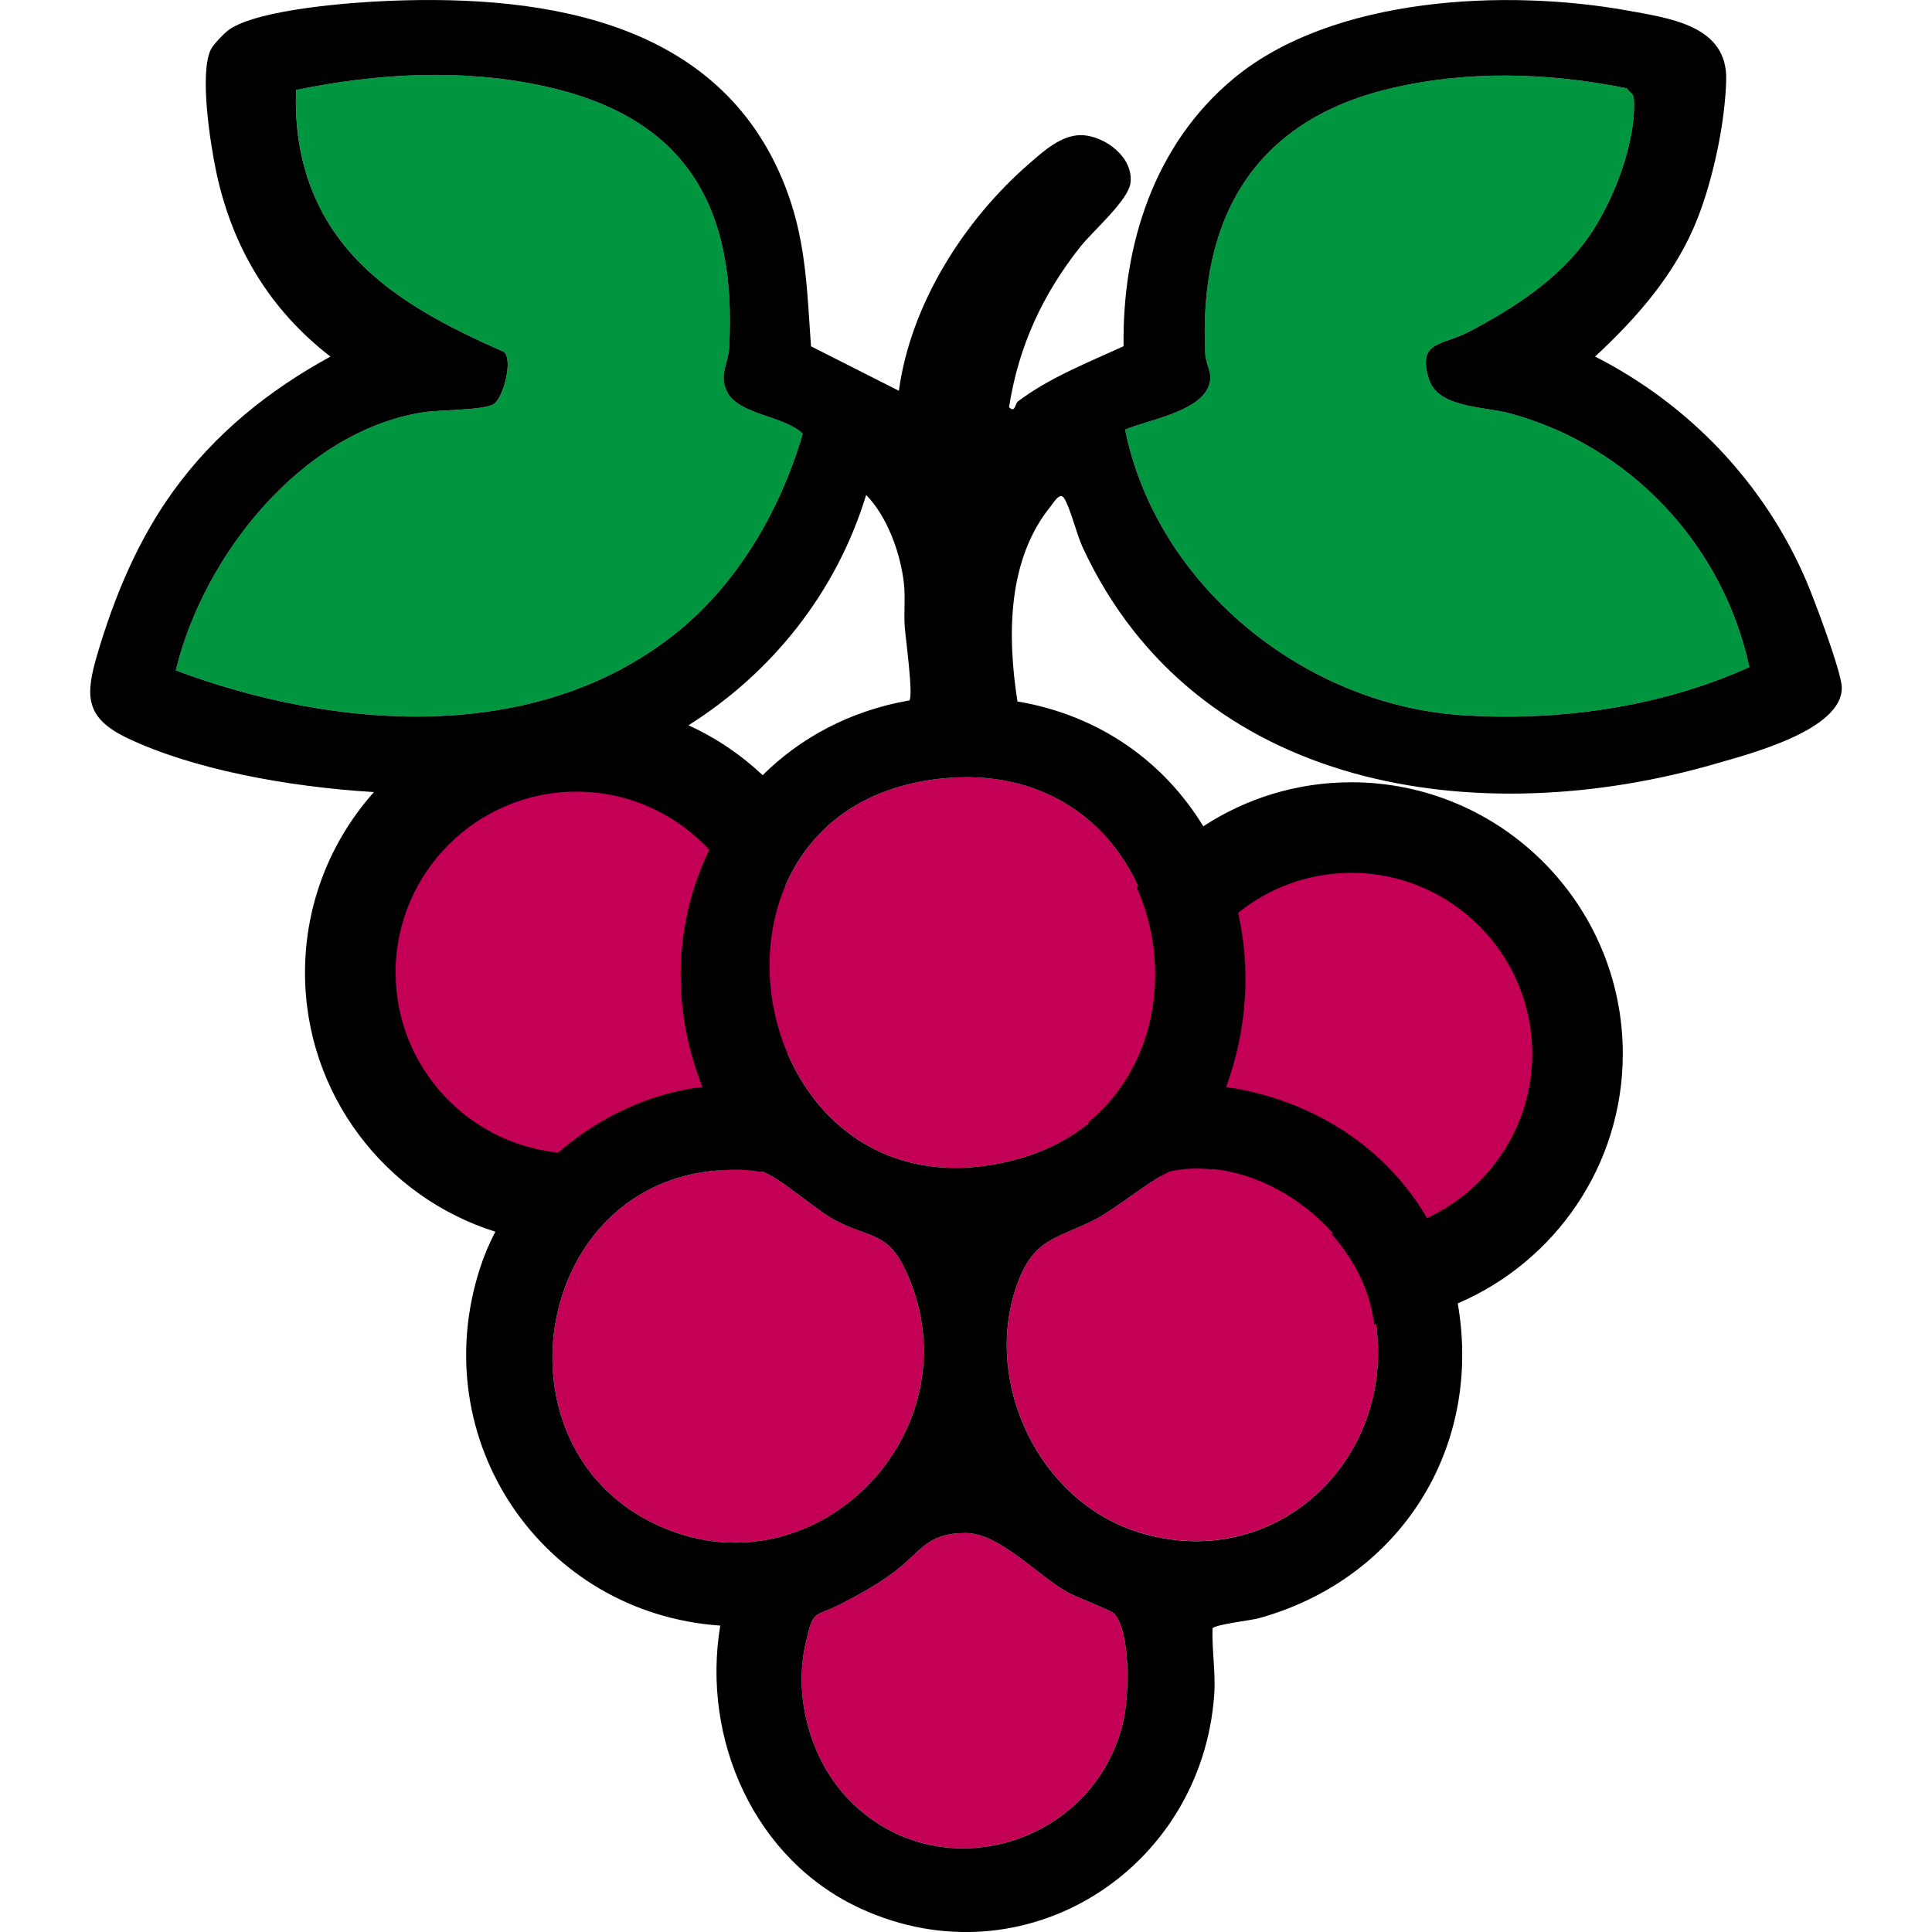 <?xml version="1.0" encoding="UTF-8"?>
<svg id="Calque_1" xmlns="http://www.w3.org/2000/svg" version="1.1" viewBox="0 0 512 512">
  <!-- Generator: Adobe Illustrator 29.6.0, SVG Export Plug-In . SVG Version: 2.1.1 Build 207)  -->
  <defs>
    <style>
      .st0 {fill: #c30055;}
      .st1 {fill: #009640;}
      .st2 {fill: #000000;}
      @media (prefers-color-scheme: dark) {
          .st2 {fill: #FFFFFF;}
      }
    </style>
  </defs>
  <circle class="st0" cx="358.11" cy="279.26" r="59.95"/>
  <circle class="st0" cx="152.78" cy="257.74" r="59.95"/>
  <path class="st1" d="M46.58,177.66c7.27-30.27,33.23-63.17,65.29-68.36,4.63-.75,16.34-.5,19.04-2.25,2.49-1.61,5.15-11.81,2.64-13.8-19.19-8.46-39.15-18.85-48.88-38.43-4.84-9.73-6.6-20.19-6.19-30.97,21.35-4.41,43.71-5.71,65.13-1.15,37.91,8.06,51.7,31.61,49.64,69.4-.23,4.24-2.77,7.22-.59,11.66,3.05,6.22,15.27,6.4,20.09,11.18-5.95,20.34-17.32,40-34.09,53.24-37.17,29.36-90.01,25.22-132.06,9.48Z"/>
  <path class="st1" d="M431.13,23.4c1.04,1.39,1.81,1.23,1.9,3.2.53,11.41-5.53,26.95-12.04,36.21-7.86,11.18-19.76,18.85-31.67,25.1-7.14,3.75-13.91,2.36-10.58,12.69,2.41,7.48,14.63,7.15,21.1,8.87,32.08,8.5,56.86,34.98,63.77,67.32-23.47,10.62-50.32,14.4-76.04,12.75-41.82-2.69-81.07-34.3-89.42-75.69,6.09-2.52,18.77-4.62,21.85-10.88,1.89-3.83-.42-5.71-.6-9.28-1.8-35.84,12.93-61.64,48.85-70.2,20.74-4.94,42.02-4.27,62.86-.09Z"/>
  <path class="st0" d="M249.86,206.29c64.69-6.42,78.56,86.08,18.46,101.25-71.51,18.06-91.49-94-18.46-101.25Z"/>
  <path class="st0" d="M188.34,310.36c3.53-.4,10.3-.72,13.61.15,4.32,1.13,14.41,10.4,19.94,13.18,9.15,4.6,13.62,2.82,18.5,13.83,18.75,42.27-25.44,86.87-67.57,65.99-42.09-20.87-31.66-87.79,15.52-93.15Z"/>
  <path class="st0" d="M310.52,310.32c23.09-4.76,49.21,14.87,53.65,37.46,7.39,37.65-25.57,70.06-62.86,58.13-25.87-8.28-40.78-39.26-31.95-65,4.52-13.16,10.82-12.46,21.41-18.02,4.7-2.47,16.52-11.91,19.76-12.57Z"/>
  <path class="st0" d="M225.06,477.03c-10.27-10.51-14.81-27.14-11.59-41.4,2.14-9.47,2.13-6.84,9.23-10.48,4.9-2.52,9.88-5.27,14.29-8.58,7.08-5.3,8.48-10.31,18.94-10.3,8.91.01,18.91,11.15,26.96,15.68,2.32,1.3,11.76,4.91,12.44,5.7,4.41,5.16,3.86,21.92,2.39,28.36-7.49,32.89-48.76,45.48-72.66,21.01Z"/>
  <path class="st2" d="M478.83,154.27c-11.03-25.95-31.03-47.01-56.11-59.78,11.28-10.48,21.49-22.13,27.18-36.68,4.14-10.59,7.27-25.29,7.56-36.64.37-14.34-14.92-16.33-25.89-18.33-32.24-5.86-78.34-3.84-104.63,17.95-21.06,17.46-29.55,44.15-29.18,70.96-9.51,4.37-19.57,8.29-27.99,14.62-.8.6-.71,3.19-2.36,1.54,2.48-16.06,8.9-29.94,18.93-42.57,3.24-4.08,12.63-12.21,13.24-16.79.92-6.8-6.75-12.57-12.95-12.73-5.25-.14-10.01,4.18-13.73,7.41-17.41,15.08-31.54,37.31-34.69,60.33l-23.29-11.79c-.99-14.05-1.27-27.04-6.1-40.42C192.47,6.07,145.78-1.52,102.93.23c-9.87.4-34.26,2.21-42.12,7.56-1.29.88-4.27,3.95-4.93,5.32-3.12,6.39-.09,25.39,1.49,32.75,4.26,19.77,14.16,36.26,30.2,48.64-16.4,8.96-30.65,20.44-41.63,35.63-9.35,12.93-15.54,27.74-20.07,43.01-3.28,11.06-3.53,17.02,7.91,22.47,17.12,8.16,42.04,12.89,65.32,14.3-11.35,12.72-18.27,29.49-18.27,47.84,0,32.18,21.24,59.5,50.44,68.66-1.6,3.09-2.97,6.29-4.04,9.59-14.77,45.55,16.39,91.54,63.65,94.8-5.04,30.12,9.07,62.14,37.32,75.04,43.15,19.71,90.11-10.13,93.57-56.53.44-5.97-.62-11.86-.44-17.79.75-1.04,10.24-2.1,12.3-2.68,37.47-10.41,59.35-45.11,52.69-83.43,25.69-10.99,43.74-36.49,43.74-66.15,0-39.67-32.28-71.95-71.95-71.95-14.46,0-27.93,4.29-39.22,11.67-10.24-16.8-27.16-29.35-49.25-33.09-2.72-17.34-2.74-37.61,8.9-51.84.68-.83,2.31-3.72,3.41-2.1,1.66,2.46,3.37,9.66,4.99,13.15,30.14,64.86,105.16,75.48,167.91,57.24,8.79-2.56,33.53-8.89,33.24-20.23-.1-4.11-7.23-23.06-9.26-27.82ZM229.53,131.15c5.64,5.79,9.12,15.43,10.02,23.48.43,3.89-.07,7.74.23,11.6.23,3.08,2.28,17.9,1.23,19.38-15.67,2.73-28.87,9.87-38.9,19.82-5.75-5.42-12.38-9.91-19.66-13.22,22.09-13.91,39.2-35.18,47.09-61.05ZM111.86,109.3c4.63-.75,16.34-.5,19.04-2.25,2.49-1.61,5.15-11.81,2.64-13.8-19.19-8.46-39.15-18.85-48.88-38.43-4.84-9.73-6.6-20.19-6.19-30.97,21.35-4.41,43.71-5.71,65.13-1.15,37.91,8.06,51.7,31.61,49.64,69.4-.23,4.24-2.77,7.22-.59,11.66,3.05,6.22,15.27,6.4,20.09,11.18-5.95,20.34-17.32,40-34.09,53.24-37.17,29.36-90.01,25.22-132.06,9.48,7.27-30.27,33.23-63.17,65.29-68.36ZM104.83,257.74c0-26.44,21.51-47.95,47.95-47.95,13.89,0,26.42,5.95,35.19,15.42-9.07,18.65-10.41,41.33-1.81,62.85-13.93,1.64-27.42,8-38.22,17.39-24.17-2.44-43.1-22.9-43.1-47.71ZM172.82,403.51c-42.09-20.87-31.66-87.79,15.52-93.15.11-.01.24-.03.36-.04,3.68-.35,9.69-.56,12.74.24.03,0,.06.02.09.03.05-.05.1-.1.15-.14.09.02.18.04.27.06,4.32,1.13,14.41,10.4,19.94,13.18,9.15,4.6,13.62,2.82,18.5,13.83,18.75,42.27-25.44,86.87-67.57,65.99ZM297.72,456.02c-7.49,32.89-48.76,45.48-72.66,21.01-10.27-10.51-14.81-27.14-11.59-41.4,2.14-9.47,2.13-6.84,9.23-10.48,4.9-2.52,9.88-5.27,14.29-8.58,7.08-5.3,8.48-10.31,18.94-10.3,8.91.01,18.91,11.15,26.96,15.68,2.32,1.3,11.76,4.91,12.44,5.7,4.41,5.16,3.86,21.92,2.39,28.36ZM301.3,405.92c-25.87-8.28-40.78-39.26-31.95-65,4.52-13.16,10.82-12.46,21.41-18.02,4.7-2.47,16.52-11.91,19.76-12.57,1.26-.26,2.54-.43,3.81-.55,2.3-.18,4.61-.13,6.92.11-.03-.04-.06-.07-.09-.11,12.06,1.11,23.91,7.81,32.23,17.18-.2-.02-.4-.03-.6-.05,5.44,6.11,9.38,13.35,10.87,20.93.2,1.04.37,2.07.51,3.1.17-.01.34-.04.51-.05,5.06,36.31-27.11,66.64-63.38,55.04ZM358.11,231.31c26.44,0,47.95,21.51,47.95,47.95,0,19.28-11.45,35.93-27.89,43.54-10.94-18.87-30.58-31.45-53.24-34.73,5.65-15.41,6.5-31.45,3.19-46.17,8.22-6.61,18.65-10.58,30-10.58ZM301.6,234.81c-.11.14-.23.28-.34.42,9.18,20.52,5.66,46.93-12.79,62.15.03.1.06.19.08.29-5.46,4.4-12.18,7.84-20.24,9.87-71.51,18.06-91.49-94-18.46-101.25,25.88-2.57,43.62,10.7,51.75,28.52ZM387.58,189.54c-41.82-2.69-81.07-34.3-89.42-75.69,6.09-2.52,18.77-4.62,21.85-10.88,1.89-3.83-.42-5.71-.6-9.28-1.8-35.84,12.93-61.64,48.85-70.2,20.74-4.94,42.02-4.27,62.86-.09,1.04,1.39,1.81,1.23,1.9,3.2.53,11.41-5.53,26.95-12.04,36.21-7.86,11.18-19.76,18.85-31.67,25.1-7.14,3.75-13.91,2.36-10.58,12.69,2.41,7.48,14.63,7.15,21.1,8.87,32.08,8.5,56.86,34.98,63.77,67.32-23.47,10.62-50.32,14.4-76.04,12.75Z"/>
</svg>